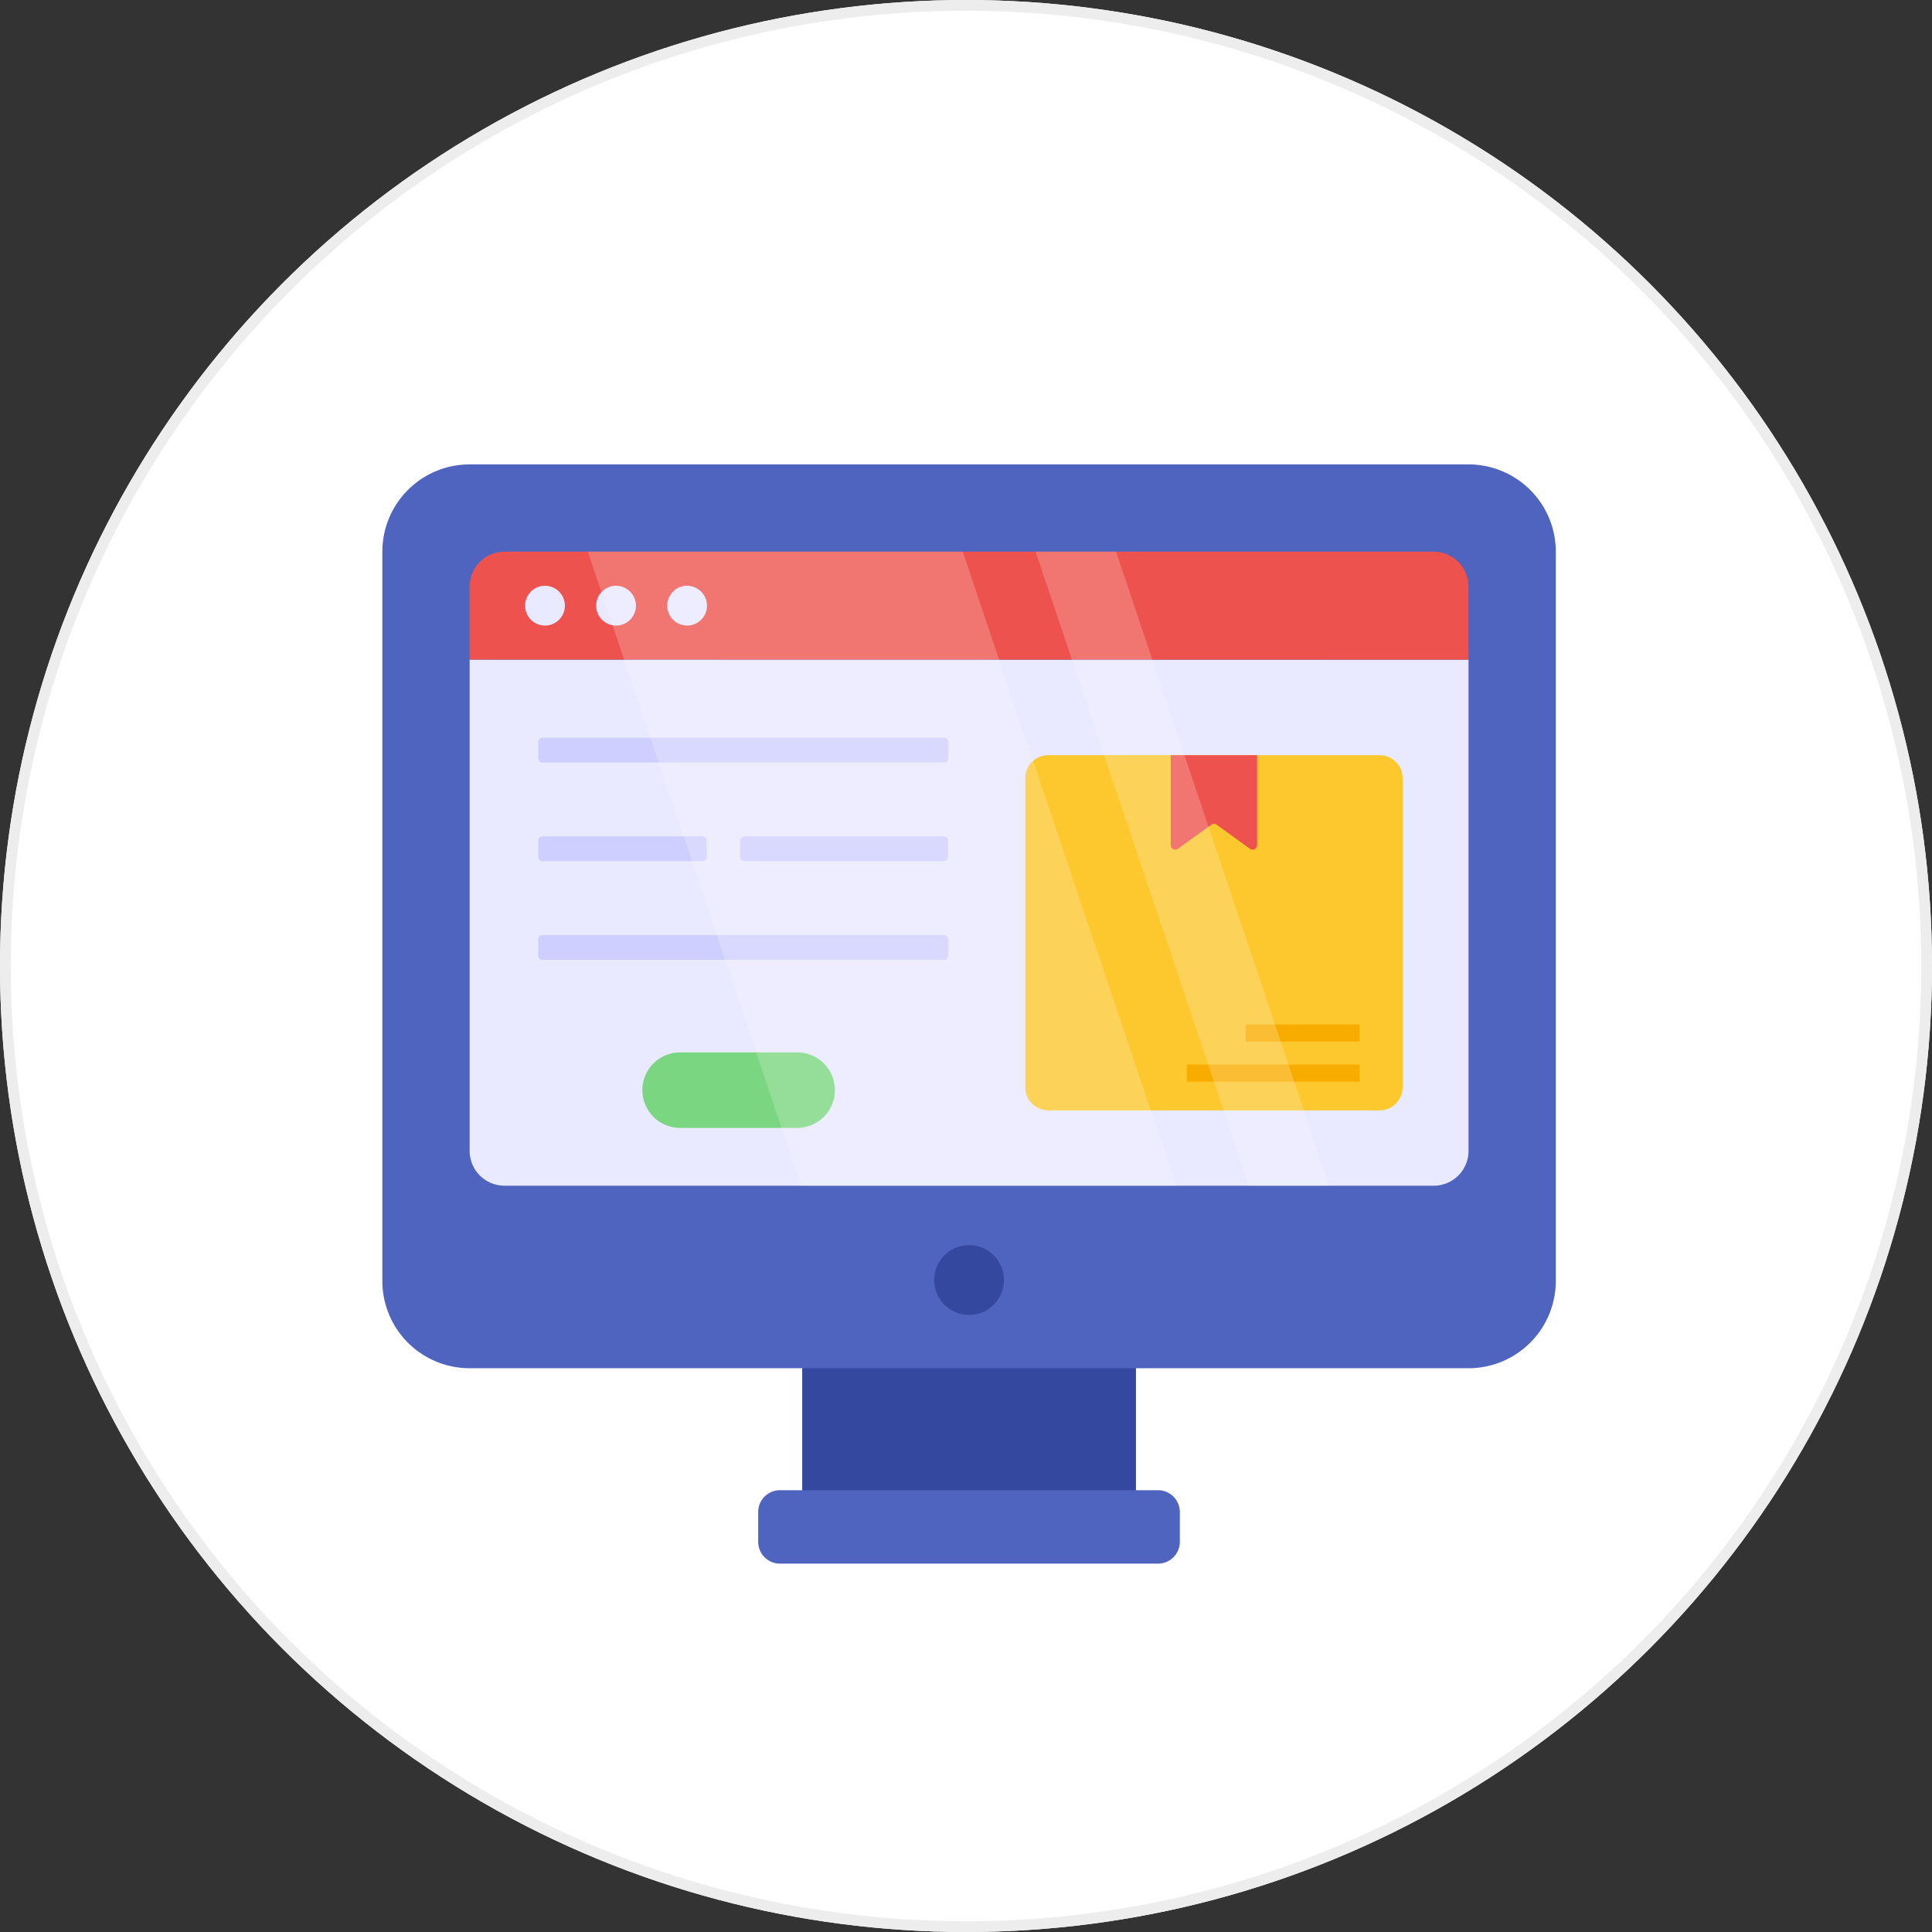 <svg xmlns="http://www.w3.org/2000/svg" width="90" height="90" viewBox="0 0 90 90">
  <rect x="0" y="0" width="90" height="90" fill="#333333" stroke="none"/>
  <g id="Group_21932" data-name="Group 21932" transform="translate(-98 -2023)">
    <g id="Ellipse_831" data-name="Ellipse 831" transform="translate(98 2023)" fill="#fff" stroke="#ededed" stroke-width="0.5">
      <circle cx="45" cy="45" r="45" stroke="none"/>
      <circle cx="45" cy="45" r="44.75" fill="none"/>
    </g>
    <g id="Group_21931" data-name="Group 21931" transform="translate(113.811 2040.61)">
      <g id="Group_21898" data-name="Group 21898" transform="translate(19.512 44.125)">
        <g id="Group_21896" data-name="Group 21896" transform="translate(2.043)">
          <path id="Path_17988" data-name="Path 17988" d="M24.9,50.975H40.448v9.411H24.9Z" transform="translate(-24.896 -50.975)" fill="#34489f"/>
        </g>
        <g id="Group_21897" data-name="Group 21897" transform="translate(0 7.684)">
          <path id="Path_17989" data-name="Path 17989" d="M42.142,62.375V60.988a1.017,1.017,0,0,0-1.017-1.017H23.52A1.017,1.017,0,0,0,22.5,60.988v1.387a1.017,1.017,0,0,0,1.017,1.017h17.6A1.017,1.017,0,0,0,42.142,62.375Z" transform="translate(-22.504 -59.971)" fill="#4f64be"/>
        </g>
      </g>
      <g id="Group_21899" data-name="Group 21899" transform="translate(2 4.024)">
        <path id="Path_17990" data-name="Path 17990" d="M56.663,8.088V42.063A4.064,4.064,0,0,1,52.6,46.127H6.064A4.064,4.064,0,0,1,2,42.063V8.088A4.064,4.064,0,0,1,6.064,4.024H52.6a4.064,4.064,0,0,1,4.064,4.064Z" transform="translate(-2 -4.024)" fill="#4f64be"/>
      </g>
      <g id="Group_21900" data-name="Group 21900" transform="translate(6.067 13.12)">
        <path id="Path_17991" data-name="Path 17991" d="M53.293,14.673V37.555a1.622,1.622,0,0,1-1.623,1.623H8.384a1.622,1.622,0,0,1-1.623-1.623V14.673Z" transform="translate(-6.761 -14.673)" fill="#e9e9ff"/>
      </g>
      <g id="Group_21901" data-name="Group 21901" transform="translate(6.065 8.084)">
        <path id="Path_17992" data-name="Path 17992" d="M53.291,13.813v-3.4a1.629,1.629,0,0,0-1.623-1.631H8.383A1.629,1.629,0,0,0,6.76,10.409v3.4Z" transform="translate(-6.76 -8.778)" fill="#ed524e"/>
      </g>
      <g id="Group_21902" data-name="Group 21902" transform="translate(27.706 40.394)">
        <path id="Path_17993" data-name="Path 17993" d="M35.348,48.231a1.625,1.625,0,1,1-1.625-1.625A1.627,1.627,0,0,1,35.348,48.231Z" transform="translate(-32.097 -46.606)" fill="#34489f"/>
      </g>
      <g id="Group_21906" data-name="Group 21906" transform="translate(8.65 9.677)">
        <g id="Group_21903" data-name="Group 21903">
          <path id="Path_17994" data-name="Path 17994" d="M11.64,11.566a.927.927,0,1,1-.931-.923A.933.933,0,0,1,11.64,11.566Z" transform="translate(-9.786 -10.643)" fill="#e9e9ff"/>
        </g>
        <g id="Group_21904" data-name="Group 21904" transform="translate(3.31)">
          <path id="Path_17995" data-name="Path 17995" d="M15.515,11.566a.927.927,0,1,1-.931-.923A.933.933,0,0,1,15.515,11.566Z" transform="translate(-13.661 -10.643)" fill="#e9e9ff"/>
        </g>
        <g id="Group_21905" data-name="Group 21905" transform="translate(6.619)">
          <path id="Path_17996" data-name="Path 17996" d="M19.39,11.566a.927.927,0,1,1-.931-.923A.933.933,0,0,1,19.39,11.566Z" transform="translate(-17.536 -10.643)" fill="#e9e9ff"/>
        </g>
      </g>
      <g id="Group_21919" data-name="Group 21919" transform="translate(9.257 16.755)">
        <g id="Group_21917" data-name="Group 21917">
          <g id="Group_21914" data-name="Group 21914">
            <g id="Group_21913" data-name="Group 21913">
              <g id="Group_21911" data-name="Group 21911">
                <g id="Group_21908" data-name="Group 21908">
                  <g id="Group_21907" data-name="Group 21907">
                    <path id="Path_17997" data-name="Path 17997" d="M10.7,18.929h18.7a.2.2,0,0,1,.2.2v.755a.2.2,0,0,1-.2.2H10.7a.2.2,0,0,1-.2-.2v-.755A.2.2,0,0,1,10.7,18.929Z" transform="translate(-10.497 -18.929)" fill="#cfcfff"/>
                  </g>
                </g>
                <g id="Group_21910" data-name="Group 21910" transform="translate(0 4.595)">
                  <g id="Group_21909" data-name="Group 21909">
                    <path id="Path_17998" data-name="Path 17998" d="M10.7,24.309h7.45a.2.2,0,0,1,.2.2v.755a.2.2,0,0,1-.2.2H10.7a.2.2,0,0,1-.2-.2v-.755A.2.2,0,0,1,10.7,24.309Z" transform="translate(-10.497 -24.309)" fill="#cfcfff"/>
                  </g>
                </g>
              </g>
              <g id="Group_21912" data-name="Group 21912" transform="translate(9.414 4.595)">
                <path id="Path_17999" data-name="Path 17999" d="M21.718,24.309H31a.2.2,0,0,1,.2.2v.755a.2.2,0,0,1-.2.2H21.718a.2.2,0,0,1-.2-.2v-.755A.2.2,0,0,1,21.718,24.309Z" transform="translate(-21.519 -24.309)" fill="#cfcfff"/>
              </g>
            </g>
          </g>
          <g id="Group_21916" data-name="Group 21916" transform="translate(0 9.193)">
            <g id="Group_21915" data-name="Group 21915">
              <path id="Path_18000" data-name="Path 18000" d="M10.7,29.692h18.7a.2.2,0,0,1,.2.2v.755a.2.2,0,0,1-.2.2H10.7a.2.2,0,0,1-.2-.2v-.755A.2.2,0,0,1,10.7,29.692Z" transform="translate(-10.497 -29.692)" fill="#cfcfff"/>
            </g>
          </g>
        </g>
        <g id="Group_21918" data-name="Group 21918" transform="translate(4.865 14.659)">
          <path id="Path_18001" data-name="Path 18001" d="M25.152,37.85A1.754,1.754,0,0,1,23.4,39.608H17.942a1.758,1.758,0,0,1,0-3.516H23.4A1.754,1.754,0,0,1,25.152,37.85Z" transform="translate(-16.193 -36.092)" fill="#7bd681"/>
        </g>
      </g>
      <g id="Group_21927" data-name="Group 21927" transform="translate(31.949 17.569)">
        <g id="Group_21926" data-name="Group 21926">
          <g id="Group_21922" data-name="Group 21922">
            <g id="Group_21920" data-name="Group 21920">
              <path id="Path_18002" data-name="Path 18002" d="M54.642,20.959V35.352a1.077,1.077,0,0,1-1.077,1.077H38.142a1.077,1.077,0,0,1-1.077-1.077V20.959a1.077,1.077,0,0,1,1.077-1.077H53.565A1.077,1.077,0,0,1,54.642,20.959Z" transform="translate(-37.065 -19.883)" fill="#fdc72e"/>
            </g>
            <g id="Group_21921" data-name="Group 21921" transform="translate(6.778)">
              <path id="Path_18003" data-name="Path 18003" d="M49.022,19.883v4.19a.209.209,0,0,1-.333.169l-1.553-1.12a.209.209,0,0,0-.249,0l-1.553,1.12A.209.209,0,0,1,45,24.073v-4.19Z" transform="translate(-45.001 -19.883)" fill="#ed524e"/>
            </g>
          </g>
          <g id="Group_21925" data-name="Group 21925" transform="translate(7.529 12.544)">
            <g id="Group_21923" data-name="Group 21923" transform="translate(2.745)">
              <path id="Path_18004" data-name="Path 18004" d="M49.094,34.569h5.3v.8h-5.3Z" transform="translate(-49.094 -34.569)" fill="#f9ac00"/>
            </g>
            <g id="Group_21924" data-name="Group 21924" transform="translate(0 1.871)">
              <path id="Path_18005" data-name="Path 18005" d="M45.88,36.76h8.047v.8H45.88Z" transform="translate(-45.88 -36.76)" fill="#f9ac00"/>
            </g>
          </g>
        </g>
      </g>
      <g id="Group_21930" data-name="Group 21930" transform="translate(11.571 8.084)" opacity="0.2">
        <g id="Group_21928" data-name="Group 21928">
          <path id="Path_18006" data-name="Path 18006" d="M40.614,38.321H23.139L13.206,8.778H30.672Z" transform="translate(-13.206 -8.778)" fill="#fff"/>
        </g>
        <g id="Group_21929" data-name="Group 21929" transform="translate(20.857)">
          <path id="Path_18007" data-name="Path 18007" d="M51.308,38.321H47.567L37.626,8.778h3.749Z" transform="translate(-37.626 -8.778)" fill="#fff"/>
        </g>
      </g>
    </g>
  </g>
</svg>
